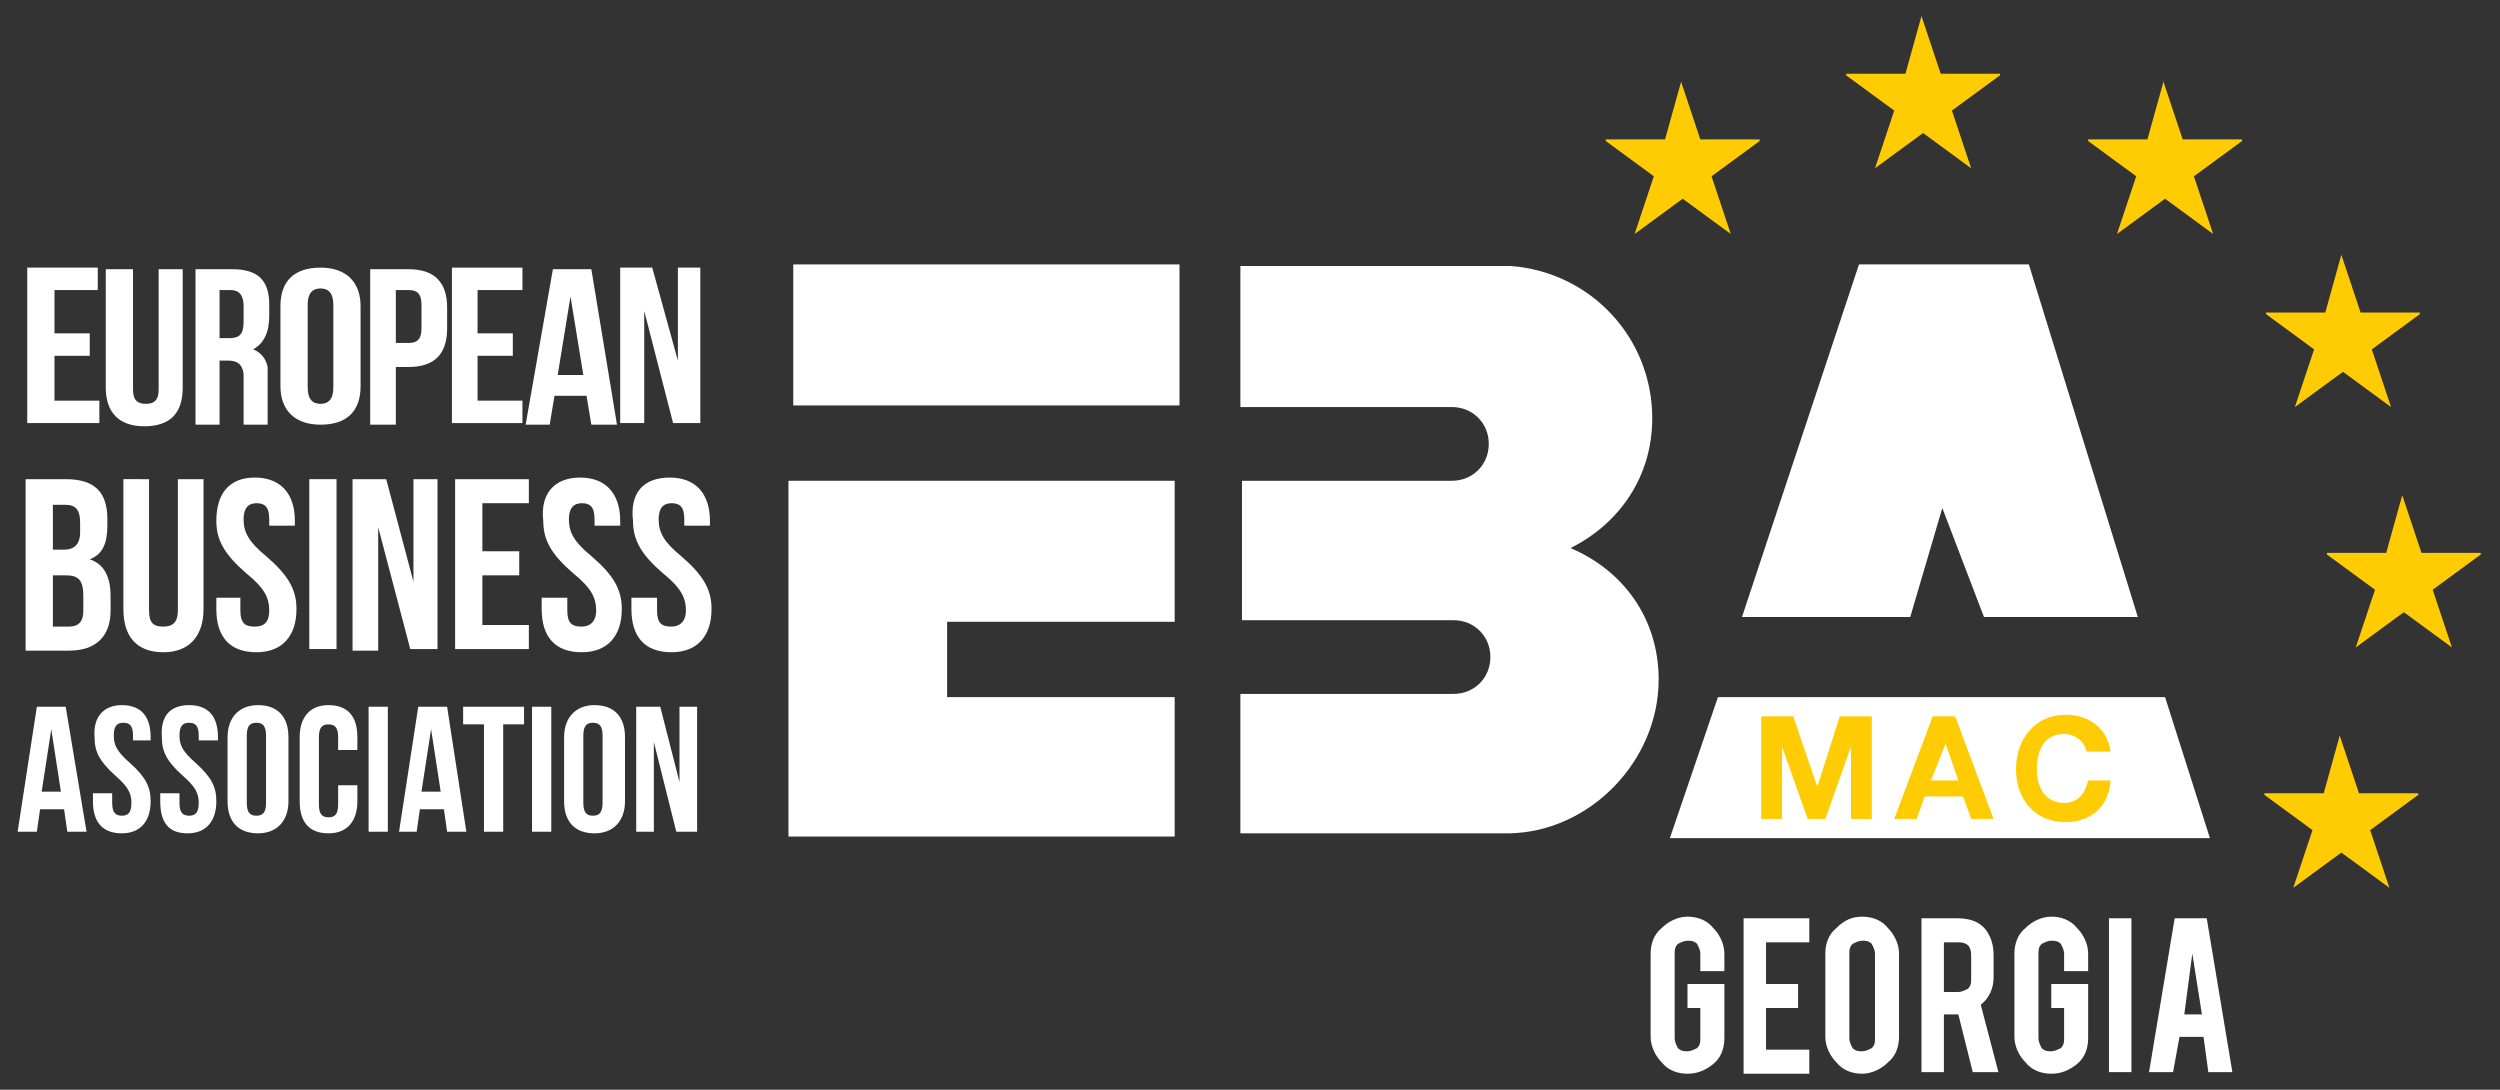 <?xml version="1.0" encoding="utf-8"?>
<!-- Generator: Adobe Illustrator 22.0.1, SVG Export Plug-In . SVG Version: 6.00 Build 0)  -->
<svg version="1.1" xmlns="http://www.w3.org/2000/svg" xmlns:xlink="http://www.w3.org/1999/xlink" x="0px" y="0px"
	 viewBox="0 0 156 68" style="enable-background:new 0 0 156 68;" xml:space="preserve">
<rect x="0" y="0" width="156" height="68" fill="#333333" stroke="none"/>
<style type="text/css">
	.st0{fill:#FFFFFF;}
	.st1{fill:#FFCC03;}
</style>
<g id="Layer_2">
</g>
<g id="Layer_1">
	<title>Group</title>
	<desc>Created with Sketch.</desc>
	<g>
		<g>
			<g>
				<rect x="49.5" y="16.5" class="st0" width="24.1" height="8.8"/>
				<polygon class="st0" points="49.2,30 73.3,30 73.3,38.8 59.1,38.8 59.1,43.5 73.3,43.5 73.3,52.2 49.2,52.2 				"/>
			</g>
			<g>
				<polygon class="st0" points="116,16.5 126.6,16.5 133.4,38.5 123.8,38.5 121.2,31.7 119.2,38.5 108.7,38.5 				"/>
				<polygon class="st0" points="107.2,43.5 135.1,43.5 137.9,52.3 104.2,52.3 				"/>
				<g>
					<path class="st1" d="M109.9,44.7h2l1.5,4.4h0l1.4-4.4h2v6.4h-1.3v-4.5h0l-1.6,4.5h-1.1l-1.6-4.5h0v4.5h-1.3V44.7z"/>
					<path class="st1" d="M120.6,44.7h1.4l2.4,6.4H123l-0.5-1.4h-2.4l-0.5,1.4h-1.4L120.6,44.7z M120.5,48.7h1.7l-0.8-2.3h0
						L120.5,48.7z"/>
					<path class="st1" d="M130.2,46.9c-0.1-0.6-0.7-1.1-1.4-1.1c-1.3,0-1.7,1.1-1.7,2.2c0,1.1,0.5,2.1,1.7,2.1
						c0.9,0,1.3-0.6,1.5-1.4h1.4c-0.1,1.6-1.2,2.6-2.8,2.6c-2,0-3.1-1.5-3.1-3.3c0-1.9,1.2-3.4,3.1-3.4c1.4,0,2.6,0.8,2.8,2.3H130.2
						z"/>
				</g>
			</g>
			<path class="st0" d="M103.5,42.4c0-3.8-2.2-6.8-5.5-8.2c3-1.5,5.1-4.4,5.1-8.1c0-5-3.8-9.1-8.8-9.5l0,0h-2.6H77.4v8.8H84h6.6
				c1.3,0,2.3,1,2.3,2.3s-1,2.3-2.3,2.3h-5.7h-7.4v8.7h13.2c1.3,0,2.3,1,2.3,2.3s-1,2.3-2.3,2.3H77.4v8.7h14.4h2.4l0,0
				C99.2,51.9,103.5,47.5,103.5,42.4z"/>
		</g>
		<path class="st1" d="M146,45.9l1.2,3.6c0,0,0,0,0,0h3.7c0,0,0,0,0,0.1l-3,2.2c0,0,0,0,0,0l1.2,3.6c0,0,0,0.1,0,0l-3-2.2
			c0,0,0,0,0,0l-3,2.2c0,0-0.1,0,0,0l1.2-3.6c0,0,0,0,0,0l-3-2.2c0,0,0-0.1,0-0.1h3.7c0,0,0,0,0,0L146,45.9
			C145.9,45.9,146,45.9,146,45.9z"/>
		<path class="st1" d="M149.9,30.9l1.2,3.6c0,0,0,0,0,0h3.7c0,0,0,0,0,0.1l-3,2.2c0,0,0,0,0,0l1.2,3.6c0,0,0,0.1,0,0l-3-2.2
			c0,0,0,0,0,0l-3,2.2c0,0-0.1,0,0,0l1.2-3.6c0,0,0,0,0,0l-3-2.2c0,0,0-0.1,0-0.1h3.7c0,0,0,0,0,0L149.9,30.9
			C149.9,30.9,149.9,30.9,149.9,30.9z"/>
		<path class="st1" d="M146.1,15.9l1.2,3.6c0,0,0,0,0,0h3.7c0,0,0,0,0,0.1l-3,2.2c0,0,0,0,0,0l1.2,3.6c0,0,0,0.1,0,0l-3-2.2
			c0,0,0,0,0,0l-3,2.2c0,0-0.1,0,0,0l1.2-3.6c0,0,0,0,0,0l-3-2.2c0,0,0-0.1,0-0.1h3.7c0,0,0,0,0,0L146.1,15.9
			C146,15.9,146,15.9,146.1,15.9z"/>
		<path class="st1" d="M135,5.1l1.2,3.6c0,0,0,0,0,0h3.7c0,0,0,0,0,0.1l-3,2.2c0,0,0,0,0,0l1.2,3.6c0,0,0,0.1,0,0l-3-2.2
			c0,0,0,0,0,0l-3,2.2c0,0-0.1,0,0,0l1.2-3.6c0,0,0,0,0,0l-3-2.2c0,0,0-0.1,0-0.1h3.7c0,0,0,0,0,0L135,5.1C134.9,5,135,5,135,5.1z"
			/>
		<path class="st1" d="M119.9,1l1.2,3.6c0,0,0,0,0,0h3.7c0,0,0,0,0,0.1l-3,2.2c0,0,0,0,0,0l1.2,3.6c0,0,0,0.1,0,0l-3-2.2
			c0,0,0,0,0,0l-3,2.2c0,0-0.1,0,0,0l1.2-3.6c0,0,0,0,0,0l-3-2.2c0,0,0-0.1,0-0.1h3.7c0,0,0,0,0,0L119.9,1C119.9,1,119.9,1,119.9,1z
			"/>
		<path class="st1" d="M104.9,5.1l1.2,3.6c0,0,0,0,0,0h3.7c0,0,0,0,0,0.1l-3,2.2c0,0,0,0,0,0l1.2,3.6c0,0,0,0.1,0,0l-3-2.2
			c0,0,0,0,0,0l-3,2.2c0,0-0.1,0,0,0l1.2-3.6c0,0,0,0,0,0l-3-2.2c0,0,0-0.1,0-0.1h3.7c0,0,0,0,0,0L104.9,5.1
			C104.9,5,104.9,5,104.9,5.1z"/>
		<g>
			<path class="st0" d="M3.4,20.8h2.2v1.4H3.4v2.8h2.8v1.4H1.7v-9.7h4.4v1.4H3.4V20.8z"/>
			<path class="st0" d="M8.3,16.8v7.5c0,0.7,0.3,0.9,0.8,0.9c0.5,0,0.8-0.2,0.8-0.9v-7.5h1.5v7.4c0,1.6-0.8,2.4-2.4,2.4
				c-1.6,0-2.4-0.9-2.4-2.4v-7.4H8.3z"/>
			<path class="st0" d="M17.5,19.1c0-1.6,0.9-2.4,2.5-2.4c1.6,0,2.5,0.9,2.5,2.4v5c0,1.6-0.9,2.4-2.5,2.4c-1.6,0-2.5-0.9-2.5-2.4
				V19.1z M19.2,24.2c0,0.7,0.3,1,0.8,1c0.5,0,0.8-0.3,0.8-1V19c0-0.7-0.3-1-0.8-1c-0.5,0-0.8,0.3-0.8,1V24.2z"/>
			<path class="st0" d="M27.9,19.2v1.3c0,1.6-0.8,2.4-2.4,2.4h-0.8v3.6h-1.6v-9.7h2.4C27.1,16.8,27.9,17.6,27.9,19.2z M24.7,18.1
				v3.3h0.8c0.5,0,0.8-0.2,0.8-0.9v-1.5c0-0.7-0.3-0.9-0.8-0.9H24.7z"/>
			<path class="st0" d="M29.8,20.8h2.2v1.4h-2.2v2.8h2.8v1.4h-4.4v-9.7h4.4v1.4h-2.8V20.8z"/>
			<path class="st0" d="M38.5,26.5h-1.6l-0.3-1.8h-2l-0.3,1.8h-1.5l1.7-9.7h2.4L38.5,26.5z M34.8,23.4h1.6l-0.8-4.9h0L34.8,23.4z"/>
			<path class="st0" d="M40.2,19.4L40.2,19.4l0,7h-1.5v-9.7h2l1.6,5.8h0v-5.8h1.4v9.7h-1.7L40.2,19.4z"/>
			<g>
				<path class="st0" d="M5.4,51.9H4.2L4,50.5H2.5l-0.2,1.4H1.1l1.2-7.8h1.8L5.4,51.9z M2.6,49.4h1.2l-0.6-3.9h0L2.6,49.4z"/>
				<path class="st0" d="M7.6,44c1.2,0,1.8,0.7,1.8,2v0.2H8.3v-0.3c0-0.6-0.2-0.8-0.6-0.8c-0.4,0-0.6,0.2-0.6,0.8c0,0.6,0.2,1,1,1.7
					c1,0.9,1.3,1.5,1.3,2.4c0,1.2-0.6,2-1.8,2s-1.8-0.7-1.8-2v-0.5H7v0.6c0,0.6,0.2,0.8,0.6,0.8s0.6-0.2,0.6-0.8c0-0.6-0.2-1-1-1.7
					c-1-0.9-1.3-1.5-1.3-2.4C5.8,44.7,6.5,44,7.6,44z"/>
				<path class="st0" d="M11.8,44c1.2,0,1.8,0.7,1.8,2v0.2h-1.2v-0.3c0-0.6-0.2-0.8-0.6-0.8c-0.4,0-0.6,0.2-0.6,0.8
					c0,0.6,0.2,1,1,1.7c1,0.9,1.3,1.5,1.3,2.4c0,1.2-0.6,2-1.8,2S10,51.3,10,50v-0.5h1.2v0.6c0,0.6,0.2,0.8,0.6,0.8s0.6-0.2,0.6-0.8
					c0-0.6-0.2-1-1-1.7c-1-0.9-1.3-1.5-1.3-2.4C10,44.7,10.6,44,11.8,44z"/>
				<path class="st0" d="M14.2,46c0-1.2,0.7-2,1.9-2c1.2,0,1.9,0.7,1.9,2v4c0,1.2-0.7,2-1.9,2c-1.2,0-1.9-0.7-1.9-2V46z M15.4,50.1
					c0,0.6,0.2,0.8,0.6,0.8c0.4,0,0.6-0.2,0.6-0.8v-4.2c0-0.6-0.2-0.8-0.6-0.8c-0.4,0-0.6,0.2-0.6,0.8V50.1z"/>
				<path class="st0" d="M22.3,49v1c0,1.2-0.6,2-1.8,2s-1.8-0.7-1.8-2v-4c0-1.2,0.6-2,1.8-2s1.8,0.7,1.8,2v0.8h-1.2v-0.8
					c0-0.6-0.2-0.8-0.6-0.8c-0.4,0-0.6,0.2-0.6,0.8v4.2c0,0.6,0.2,0.8,0.6,0.8c0.4,0,0.6-0.2,0.6-0.8V49H22.3z"/>
				<path class="st0" d="M23,44.1h1.2v7.8H23V44.1z"/>
				<path class="st0" d="M29.1,51.9h-1.2l-0.2-1.4h-1.5l-0.2,1.4h-1.1l1.2-7.8h1.8L29.1,51.9z M26.3,49.4h1.2l-0.6-3.9h0L26.3,49.4z
					"/>
				<path class="st0" d="M28.9,44.1h3.8v1.1h-1.3v6.7h-1.2v-6.7h-1.3V44.1z"/>
				<path class="st0" d="M33.2,44.1h1.2v7.8h-1.2V44.1z"/>
				<path class="st0" d="M35.2,46c0-1.2,0.7-2,1.9-2c1.2,0,1.9,0.7,1.9,2v4c0,1.2-0.7,2-1.9,2c-1.2,0-1.9-0.7-1.9-2V46z M36.4,50.1
					c0,0.6,0.2,0.8,0.6,0.8c0.4,0,0.6-0.2,0.6-0.8v-4.2c0-0.6-0.2-0.8-0.6-0.8c-0.4,0-0.6,0.2-0.6,0.8V50.1z"/>
				<path class="st0" d="M40.8,46.3L40.8,46.3l0,5.6h-1.1v-7.8h1.5l1.2,4.7h0v-4.7h1.1v7.8h-1.3L40.8,46.3z"/>
			</g>
			<g>
				<path class="st0" d="M6.7,32.4v0.4c0,1.1-0.3,1.8-1.1,2.1v0c0.9,0.3,1.3,1.1,1.3,2.3v0.9c0,1.6-0.9,2.5-2.6,2.5H1.6V29.9h2.5
					C5.9,29.9,6.7,30.7,6.7,32.4z M3.3,31.5v2.8H4c0.6,0,1-0.3,1-1.1v-0.6c0-0.8-0.3-1.1-0.9-1.1H3.3z M3.3,35.8v3.3h1
					c0.6,0,0.9-0.3,0.9-1v-0.9c0-1-0.3-1.3-1.1-1.3H3.3z"/>
				<path class="st0" d="M9.3,29.9v8.2c0,0.8,0.3,1,0.9,1s0.9-0.3,0.9-1v-8.2h1.6V38c0,1.7-0.9,2.7-2.5,2.7c-1.7,0-2.5-1-2.5-2.7
					v-8.1H9.3z"/>
				<path class="st0" d="M15.9,29.8c1.6,0,2.5,1,2.5,2.7v0.3h-1.6v-0.4c0-0.8-0.3-1-0.8-1c-0.5,0-0.8,0.3-0.8,1
					c0,0.8,0.3,1.4,1.4,2.3c1.4,1.2,1.9,2.1,1.9,3.3c0,1.7-0.9,2.7-2.5,2.7c-1.7,0-2.5-1-2.5-2.7v-0.7H15v0.8c0,0.8,0.3,1,0.9,1
					s0.9-0.3,0.9-1c0-0.8-0.3-1.4-1.4-2.3c-1.4-1.2-1.9-2.1-1.9-3.3C13.5,30.8,14.3,29.8,15.9,29.8z"/>
				<path class="st0" d="M19.3,29.9h1.7v10.6h-1.7V29.9z"/>
				<path class="st0" d="M23.6,32.9L23.6,32.9l0,7.7H22V29.9h2.1l1.7,6.4h0v-6.4h1.5v10.6h-1.7L23.6,32.9z"/>
				<path class="st0" d="M30.1,34.4h2.3v1.5h-2.3v3.1H33v1.5h-4.6V29.9H33v1.5h-2.9V34.4z"/>
				<path class="st0" d="M36.2,29.8c1.6,0,2.5,1,2.5,2.7v0.3h-1.6v-0.4c0-0.8-0.3-1-0.8-1c-0.5,0-0.8,0.3-0.8,1
					c0,0.8,0.3,1.4,1.4,2.3c1.4,1.2,1.9,2.1,1.9,3.3c0,1.7-0.9,2.7-2.5,2.7c-1.7,0-2.5-1-2.5-2.7v-0.7h1.6v0.8c0,0.8,0.3,1,0.9,1
					c0.5,0,0.9-0.3,0.9-1c0-0.8-0.3-1.4-1.4-2.3c-1.4-1.2-1.9-2.1-1.9-3.3C33.7,30.8,34.6,29.8,36.2,29.8z"/>
				<path class="st0" d="M41.8,29.8c1.6,0,2.5,1,2.5,2.7v0.3h-1.6v-0.4c0-0.8-0.3-1-0.8-1c-0.5,0-0.8,0.3-0.8,1
					c0,0.8,0.3,1.4,1.4,2.3c1.4,1.2,1.9,2.1,1.9,3.3c0,1.7-0.9,2.7-2.5,2.7c-1.7,0-2.5-1-2.5-2.7v-0.7h1.6v0.8c0,0.8,0.3,1,0.9,1
					c0.5,0,0.9-0.3,0.9-1c0-0.8-0.3-1.4-1.4-2.3c-1.4-1.2-1.9-2.1-1.9-3.3C39.3,30.8,40.1,29.8,41.8,29.8z"/>
			</g>
			<path class="st0" d="M16.8,19.7V19c0-1.5-0.7-2.2-2.3-2.2h-2.3v9.7h1.5v-4h0.5c0.6,0,0.9,0.2,1,0.8v3.2h0.2c0,0,0,0,0,0l0,0h1.3
				v-3.3l0-0.3l0,0l0,0c-0.1-0.5-0.4-0.9-0.9-1.1v0C16.5,21.4,16.8,20.7,16.8,19.7z M14.3,21.1h-0.6v-3h0.7c0.5,0,0.8,0.3,0.8,1v1
				C15.2,20.9,14.9,21.1,14.3,21.1z"/>
		</g>
		<g>
			<path class="st0" d="M105.3,67c-0.6,0-1.2-0.2-1.6-0.7c-0.4-0.4-0.7-1-0.7-1.6v-5.2c0-0.6,0.2-1.2,0.7-1.6c0.4-0.4,1-0.7,1.6-0.7
				c0.6,0,1.2,0.2,1.6,0.7c0.4,0.4,0.7,1,0.7,1.6v1.1h-1.5v-1.1c0-0.2-0.1-0.4-0.2-0.6c-0.2-0.2-0.4-0.2-0.6-0.2
				c-0.2,0-0.4,0.1-0.6,0.2c-0.2,0.2-0.2,0.4-0.2,0.6v5.3c0,0.2,0.1,0.4,0.2,0.6c0.2,0.2,0.4,0.2,0.6,0.2c0.2,0,0.4-0.1,0.6-0.2
				c0.2-0.2,0.2-0.4,0.2-0.6v-1.9h-0.8v-1.5h2.3v3.4c0,0.6-0.2,1.2-0.7,1.6C106.4,66.8,105.9,67,105.3,67z"/>
			<path class="st0" d="M108.8,66.9v-9.6h4.1v1.5h-2.7v2.6h2v1.5h-2v2.6h2.7v1.5H108.8z"/>
			<path class="st0" d="M116.2,57.2c0.6,0,1.2,0.2,1.6,0.7c0.4,0.4,0.7,1,0.7,1.6v5.2c0,0.6-0.2,1.2-0.7,1.6c-0.4,0.4-1,0.7-1.6,0.7
				c-0.6,0-1.2-0.2-1.6-0.7c-0.4-0.4-0.7-1-0.7-1.6v-5.2c0-0.6,0.2-1.2,0.7-1.6C115.1,57.4,115.6,57.2,116.2,57.2z M117,59.5
				c0-0.2-0.1-0.4-0.2-0.6c-0.2-0.2-0.4-0.2-0.6-0.2c-0.2,0-0.4,0.1-0.6,0.2c-0.2,0.2-0.2,0.4-0.2,0.6v5.3c0,0.2,0.1,0.4,0.2,0.6
				c0.2,0.2,0.4,0.2,0.6,0.2c0.2,0,0.4-0.1,0.6-0.2c0.2-0.2,0.2-0.4,0.2-0.6V59.5z"/>
			<path class="st0" d="M122.1,57.3c0.8,0,1.4,0.2,1.8,0.7c0.3,0.4,0.5,0.9,0.5,1.6V61c0,0.7-0.3,1.3-0.8,1.7l1.1,4.2h-1.6l-0.9-3.6
				c0,0-0.1,0-0.1,0h-0.8v3.6h-1.4v-9.6H122.1z M123,59.6c0-0.6-0.3-0.8-0.8-0.8h-0.9v3.1h0.9c0.2,0,0.4-0.1,0.6-0.2
				c0.2-0.2,0.2-0.4,0.2-0.6V59.6z"/>
			<path class="st0" d="M128,67c-0.6,0-1.2-0.2-1.6-0.7c-0.4-0.4-0.7-1-0.7-1.6v-5.2c0-0.6,0.2-1.2,0.7-1.6c0.4-0.4,1-0.7,1.6-0.7
				c0.6,0,1.2,0.2,1.6,0.7c0.4,0.4,0.7,1,0.7,1.6v1.1h-1.5v-1.1c0-0.2-0.1-0.4-0.2-0.6c-0.2-0.2-0.4-0.2-0.6-0.2
				c-0.2,0-0.4,0.1-0.6,0.2c-0.2,0.2-0.2,0.4-0.2,0.6v5.3c0,0.2,0.1,0.4,0.2,0.6c0.2,0.2,0.4,0.2,0.6,0.2c0.2,0,0.4-0.1,0.6-0.2
				c0.2-0.2,0.2-0.4,0.2-0.6v-1.9h-0.8v-1.5h2.3v3.4c0,0.6-0.2,1.2-0.7,1.6C129.1,66.8,128.6,67,128,67z"/>
			<path class="st0" d="M133,66.9h-1.4v-9.6h1.4V66.9z"/>
			<path class="st0" d="M136,64.7l-0.4,2.2h-1.5l1.6-9.6h2l1.6,9.6h-1.5l-0.3-2.2H136z M136.8,59.5l-0.5,3.8h1.1L136.8,59.5z"/>
		</g>
	</g>
</g>
</svg>
